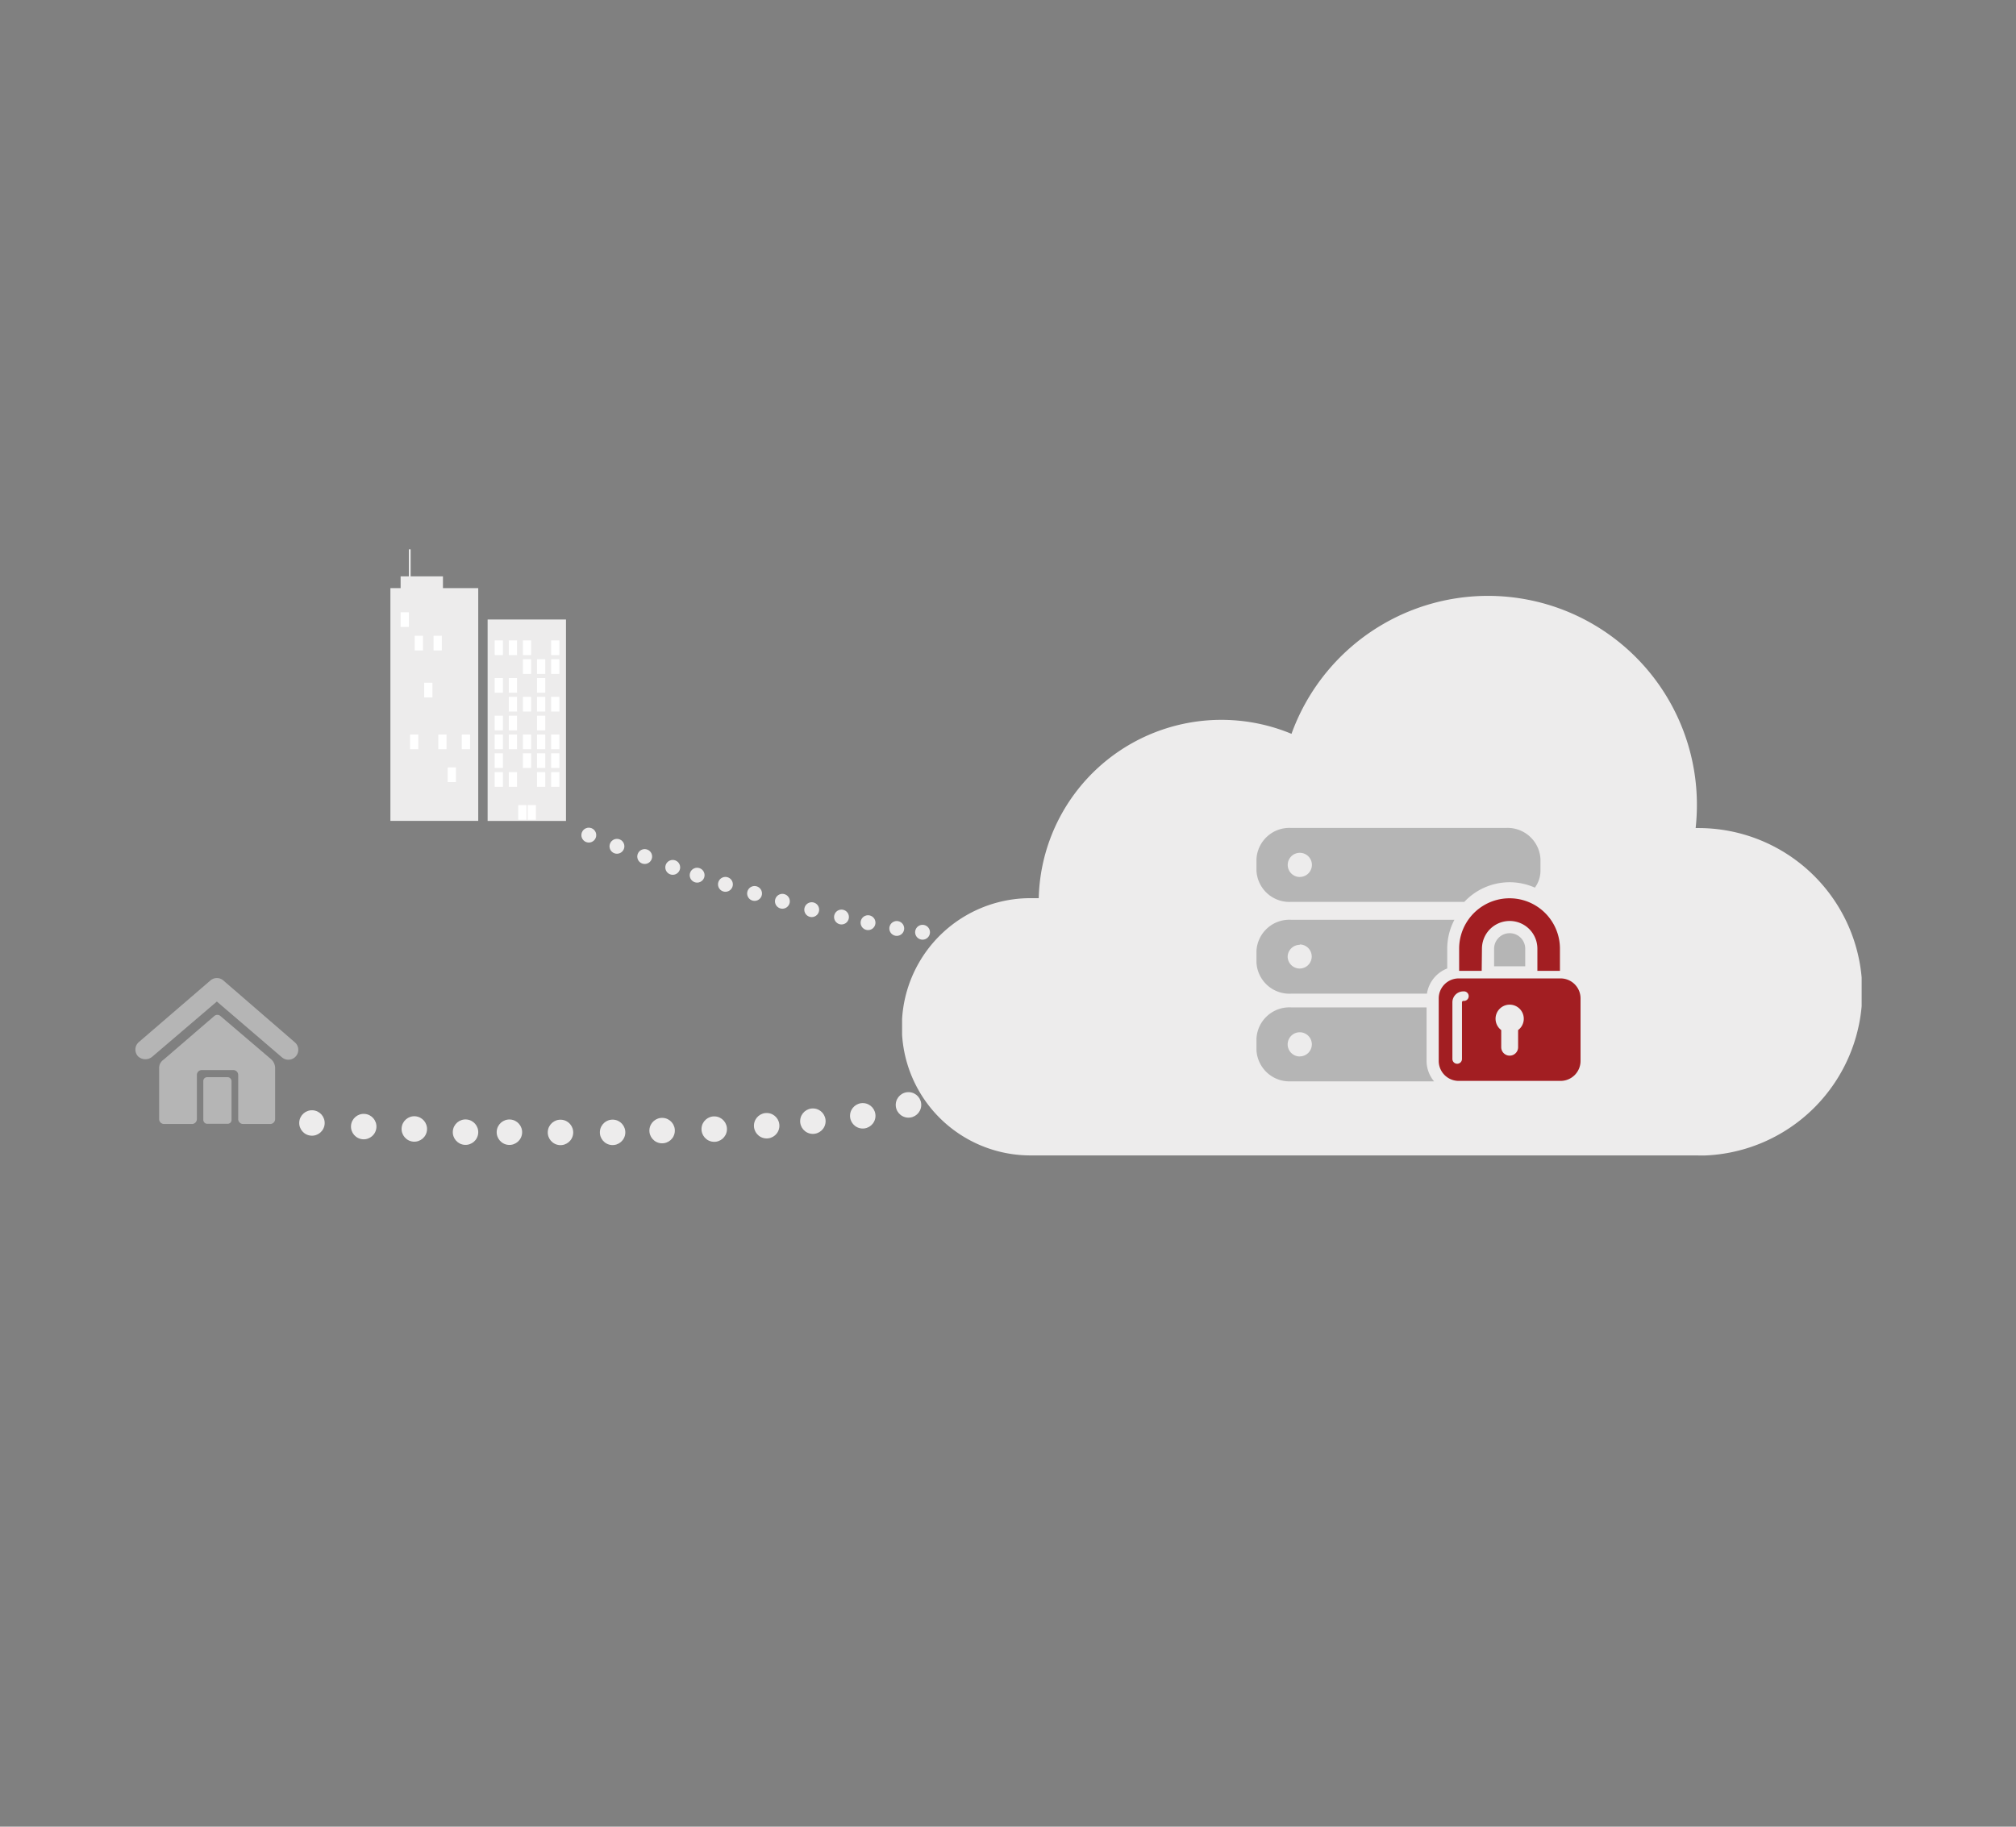 <svg xmlns="http://www.w3.org/2000/svg" xmlns:xlink="http://www.w3.org/1999/xlink" viewBox="0 0 320 290"><rect x="0" y="0" width="320" height="290" fill="#808080" stroke="none"/><defs><style>.cls-1{fill:none;}.cls-2{clip-path:url(#clip-path);}.cls-3{fill:#edecec;}.cls-4{fill:#b5b5b5;}.cls-5{fill:#fff;}.cls-6{fill:#a21e22;}</style><clipPath id="clip-path"><rect class="cls-1" x="143.19" y="94.59" width="152.31" height="88.85"/></clipPath></defs><title>customer-login-vpn</title><g id="Layer_2" data-name="Layer 2"><g class="cls-2"><path class="cls-3" d="M269.57,183.43h-106a20.42,20.42,0,0,1,0-40.84c.44,0,.88,0,1.31,0A29,29,0,0,1,205,116.5a33.16,33.16,0,0,1,64.35,11.33,34,34,0,0,1-.2,3.63h.45a26,26,0,0,1,0,52"/></g><rect class="cls-4" x="32.27" y="171.01" width="4.48" height="7.4" rx="0.6" ry="0.6"/><path class="cls-4" d="M35,161.31a.74.74,0,0,0-1,0l-8,6.89a1.61,1.61,0,0,0-.74,1.28v8.18a.78.78,0,0,0,.78.78h4.43a.78.78,0,0,0,.78-.78v-7a.78.78,0,0,1,.78-.78h5a.78.78,0,0,1,.78.78v7a.78.78,0,0,0,.78.78h4.3a.78.78,0,0,0,.78-.78v-8.18a1.94,1.94,0,0,0-.59-1.28Z"/><path class="cls-4" d="M35.48,155.68a1.57,1.57,0,0,0-2.11,0L22,165.47a1.58,1.58,0,0,0-.1,2.22,1.7,1.7,0,0,0,2.22.11L34.42,159l10.3,8.83a1.57,1.57,0,1,0,2.11-2.33Z"/><rect class="cls-3" x="61.97" y="93.37" width="13.94" height="36.95"/><rect class="cls-3" x="77.4" y="98.35" width="12.44" height="31.98"/><rect class="cls-3" x="63.59" y="91.5" width="6.72" height="3.17"/><rect class="cls-3" x="64.9" y="87.21" width="0.28" height="4.95"/><rect class="cls-5" x="63.59" y="97.2" width="1.31" height="2.33"/><rect class="cls-5" x="65.83" y="100.93" width="1.31" height="2.33"/><rect class="cls-5" x="68.82" y="100.93" width="1.31" height="2.33"/><rect class="cls-5" x="67.33" y="108.39" width="1.31" height="2.33"/><rect class="cls-5" x="73.3" y="116.61" width="1.31" height="2.33"/><rect class="cls-5" x="69.57" y="116.61" width="1.31" height="2.33"/><rect class="cls-5" x="65.09" y="116.61" width="1.31" height="2.33"/><rect class="cls-5" x="71.06" y="121.83" width="1.31" height="2.33"/><rect class="cls-5" x="78.52" y="101.67" width="1.31" height="2.33"/><rect class="cls-5" x="80.76" y="101.67" width="1.31" height="2.33"/><rect class="cls-5" x="83" y="101.67" width="1.31" height="2.33"/><rect class="cls-5" x="87.48" y="101.67" width="1.31" height="2.33"/><rect class="cls-5" x="83" y="104.66" width="1.31" height="2.33"/><rect class="cls-5" x="85.24" y="104.66" width="1.31" height="2.33"/><rect class="cls-5" x="87.48" y="104.66" width="1.31" height="2.33"/><rect class="cls-5" x="78.52" y="107.65" width="1.31" height="2.33"/><rect class="cls-5" x="80.76" y="107.65" width="1.31" height="2.33"/><rect class="cls-5" x="85.24" y="107.65" width="1.31" height="2.33"/><rect class="cls-5" x="80.76" y="110.63" width="1.31" height="2.33"/><rect class="cls-5" x="83" y="110.63" width="1.31" height="2.33"/><rect class="cls-5" x="85.24" y="110.63" width="1.31" height="2.33"/><rect class="cls-5" x="87.48" y="110.63" width="1.31" height="2.33"/><rect class="cls-5" x="78.52" y="113.62" width="1.31" height="2.33"/><rect class="cls-5" x="80.76" y="113.62" width="1.31" height="2.33"/><rect class="cls-5" x="85.24" y="113.62" width="1.31" height="2.33"/><rect class="cls-5" x="78.52" y="116.61" width="1.31" height="2.33"/><rect class="cls-5" x="80.76" y="116.61" width="1.31" height="2.33"/><rect class="cls-5" x="83" y="116.61" width="1.31" height="2.33"/><rect class="cls-5" x="85.24" y="116.61" width="1.31" height="2.33"/><rect class="cls-5" x="87.48" y="116.61" width="1.31" height="2.33"/><rect class="cls-5" x="78.52" y="119.59" width="1.31" height="2.33"/><rect class="cls-5" x="83" y="119.59" width="1.31" height="2.33"/><rect class="cls-5" x="85.24" y="119.59" width="1.31" height="2.33"/><rect class="cls-5" x="87.48" y="119.59" width="1.31" height="2.33"/><rect class="cls-5" x="78.52" y="122.58" width="1.31" height="2.33"/><rect class="cls-5" x="80.76" y="122.58" width="1.31" height="2.33"/><rect class="cls-5" x="85.24" y="122.58" width="1.31" height="2.33"/><rect class="cls-5" x="87.48" y="122.58" width="1.31" height="2.33"/><rect class="cls-5" x="82.26" y="127.81" width="1.31" height="2.33"/><rect class="cls-5" x="83.75" y="127.81" width="1.31" height="2.33"/><circle class="cls-3" cx="49.51" cy="178.26" r="2.02" transform="translate(-131.82 214.95) rotate(-85.91)"/><circle class="cls-3" cx="65.76" cy="179.22" r="2.02" transform="translate(-117.69 232.04) rotate(-85.91)"/><circle class="cls-3" cx="57.73" cy="178.84" r="2.02" transform="translate(-124.77 223.68) rotate(-85.91)"/><circle class="cls-3" cx="73.89" cy="179.72" r="2.02" transform="translate(-110.64 240.62) rotate(-85.91)"/><circle class="cls-3" cx="113.37" cy="179.24" r="2.02" transform="translate(-73.5 279.55) rotate(-85.91)"/><circle class="cls-3" cx="121.68" cy="178.7" r="2.02" transform="translate(-65.23 287.34) rotate(-85.91)"/><circle class="cls-3" cx="129.02" cy="177.97" r="2.02" transform="translate(-57.69 293.99) rotate(-85.91)"/><circle class="cls-3" cx="136.93" cy="177.13" r="2.02" transform="translate(-49.5 301.09) rotate(-85.91)"/><circle class="cls-3" cx="143.93" cy="176" r="2.02" transform="matrix(0.07, -1, 1, 0.07, -41.87, 307.02)"/><circle class="cls-3" cx="80.85" cy="179.72" r="2.02" transform="translate(-104.17 247.57) rotate(-85.91)"/><circle class="cls-3" cx="88.95" cy="179.77" r="2.02" transform="translate(-96.69 255.68) rotate(-85.91)"/><circle class="cls-3" cx="97.24" cy="179.75" r="2.02" transform="translate(-88.99 263.94) rotate(-85.91)"/><circle class="cls-3" cx="105.09" cy="179.48" r="2.02" transform="translate(-81.42 271.51) rotate(-85.91)"/><circle class="cls-3" cx="93.46" cy="132.57" r="1.18" transform="translate(-64.27 170.4) rotate(-68.3)"/><circle class="cls-3" cx="102.34" cy="135.98" r="1.18" transform="translate(-61.85 180.79) rotate(-68.3)"/><circle class="cls-3" cx="97.93" cy="134.35" r="1.18" transform="translate(-63.11 175.67) rotate(-68.3)"/><circle class="cls-3" cx="106.78" cy="137.7" r="1.18" transform="translate(-60.64 186) rotate(-68.3)"/><circle class="cls-3" cx="128.84" cy="144.41" r="1.18" transform="translate(-52.97 210.73) rotate(-68.3)"/><circle class="cls-3" cx="133.57" cy="145.58" r="1.18" transform="translate(-51.08 215.86) rotate(-68.3)"/><circle class="cls-3" cx="137.78" cy="146.47" r="1.18" transform="translate(-49.25 220.34) rotate(-68.3)"/><circle class="cls-3" cx="142.34" cy="147.4" r="1.18" transform="translate(-47.24 225.15) rotate(-68.3)"/><circle class="cls-3" cx="146.44" cy="148" r="1.18" transform="translate(-45.22 229.34) rotate(-68.3)"/><circle class="cls-3" cx="110.65" cy="138.93" r="1.18" transform="translate(-59.34 190.38) rotate(-68.3)"/><circle class="cls-3" cx="115.15" cy="140.38" r="1.18" transform="translate(-57.86 195.48) rotate(-68.3)"/><circle class="cls-3" cx="119.77" cy="141.84" r="1.18" transform="translate(-56.3 200.68) rotate(-68.3)"/><circle class="cls-3" cx="124.19" cy="143.08" r="1.18" transform="translate(-54.67 205.57) rotate(-68.3)"/><path class="cls-4" d="M226.44,168.43v-8.5h-21.5a5.23,5.23,0,0,0-5.5,4.93v1.88a5.24,5.24,0,0,0,5.5,4.93h22.69A5.06,5.06,0,0,1,226.44,168.43Zm-20.13-.71a1.92,1.92,0,1,1,1.92-1.92A1.92,1.92,0,0,1,206.31,167.71Z"/><path class="cls-4" d="M239.63,148.15a2.47,2.47,0,0,0-2.47,2.47v2.78h4.94v-2.78A2.47,2.47,0,0,0,239.63,148.15Zm-40.19,2.79v1.88a5.23,5.23,0,0,0,5.5,4.93H226.5a5.12,5.12,0,0,1,3.22-4v-3.12a9.84,9.84,0,0,1,1.14-4.61H204.94A5.23,5.23,0,0,0,199.44,150.94Zm6.87-1a1.91,1.91,0,1,1-1.92,1.91A1.92,1.92,0,0,1,206.31,150Z"/><path class="cls-4" d="M239.63,140.06a9.84,9.84,0,0,1,4,.86,4.55,4.55,0,0,0,.89-2.67v-1.88a5.23,5.23,0,0,0-5.49-4.93H204.94a5.23,5.23,0,0,0-5.5,4.93v1.88a5.23,5.23,0,0,0,5.5,4.93h27.49A9.87,9.87,0,0,1,239.63,140.06Zm-33.31-.83a1.92,1.92,0,1,1,1.92-1.92A1.92,1.92,0,0,1,206.31,139.22Z"/><path class="cls-6" d="M247.71,155.33H231.54a3.17,3.17,0,0,0-3.17,3.17v9.93a3.17,3.17,0,0,0,3.17,3.17h16.17a3.17,3.17,0,0,0,3.17-3.17V158.5A3.17,3.17,0,0,0,247.71,155.33Zm-15.43,3.57a.23.23,0,0,0-.22.22v9a.76.76,0,1,1-1.52,0v-9a1.73,1.73,0,0,1,1.74-1.73.76.76,0,1,1,0,1.51Zm8.69,4.63v2.72a1.34,1.34,0,1,1-2.68,0v-2.72a2.24,2.24,0,1,1,2.68,0Z"/><path class="cls-6" d="M235.23,150.61a4.4,4.4,0,0,1,8.8,0v3.52h3.58v-3.52a8,8,0,0,0-16,0v3.52h3.58Z"/></g></svg>